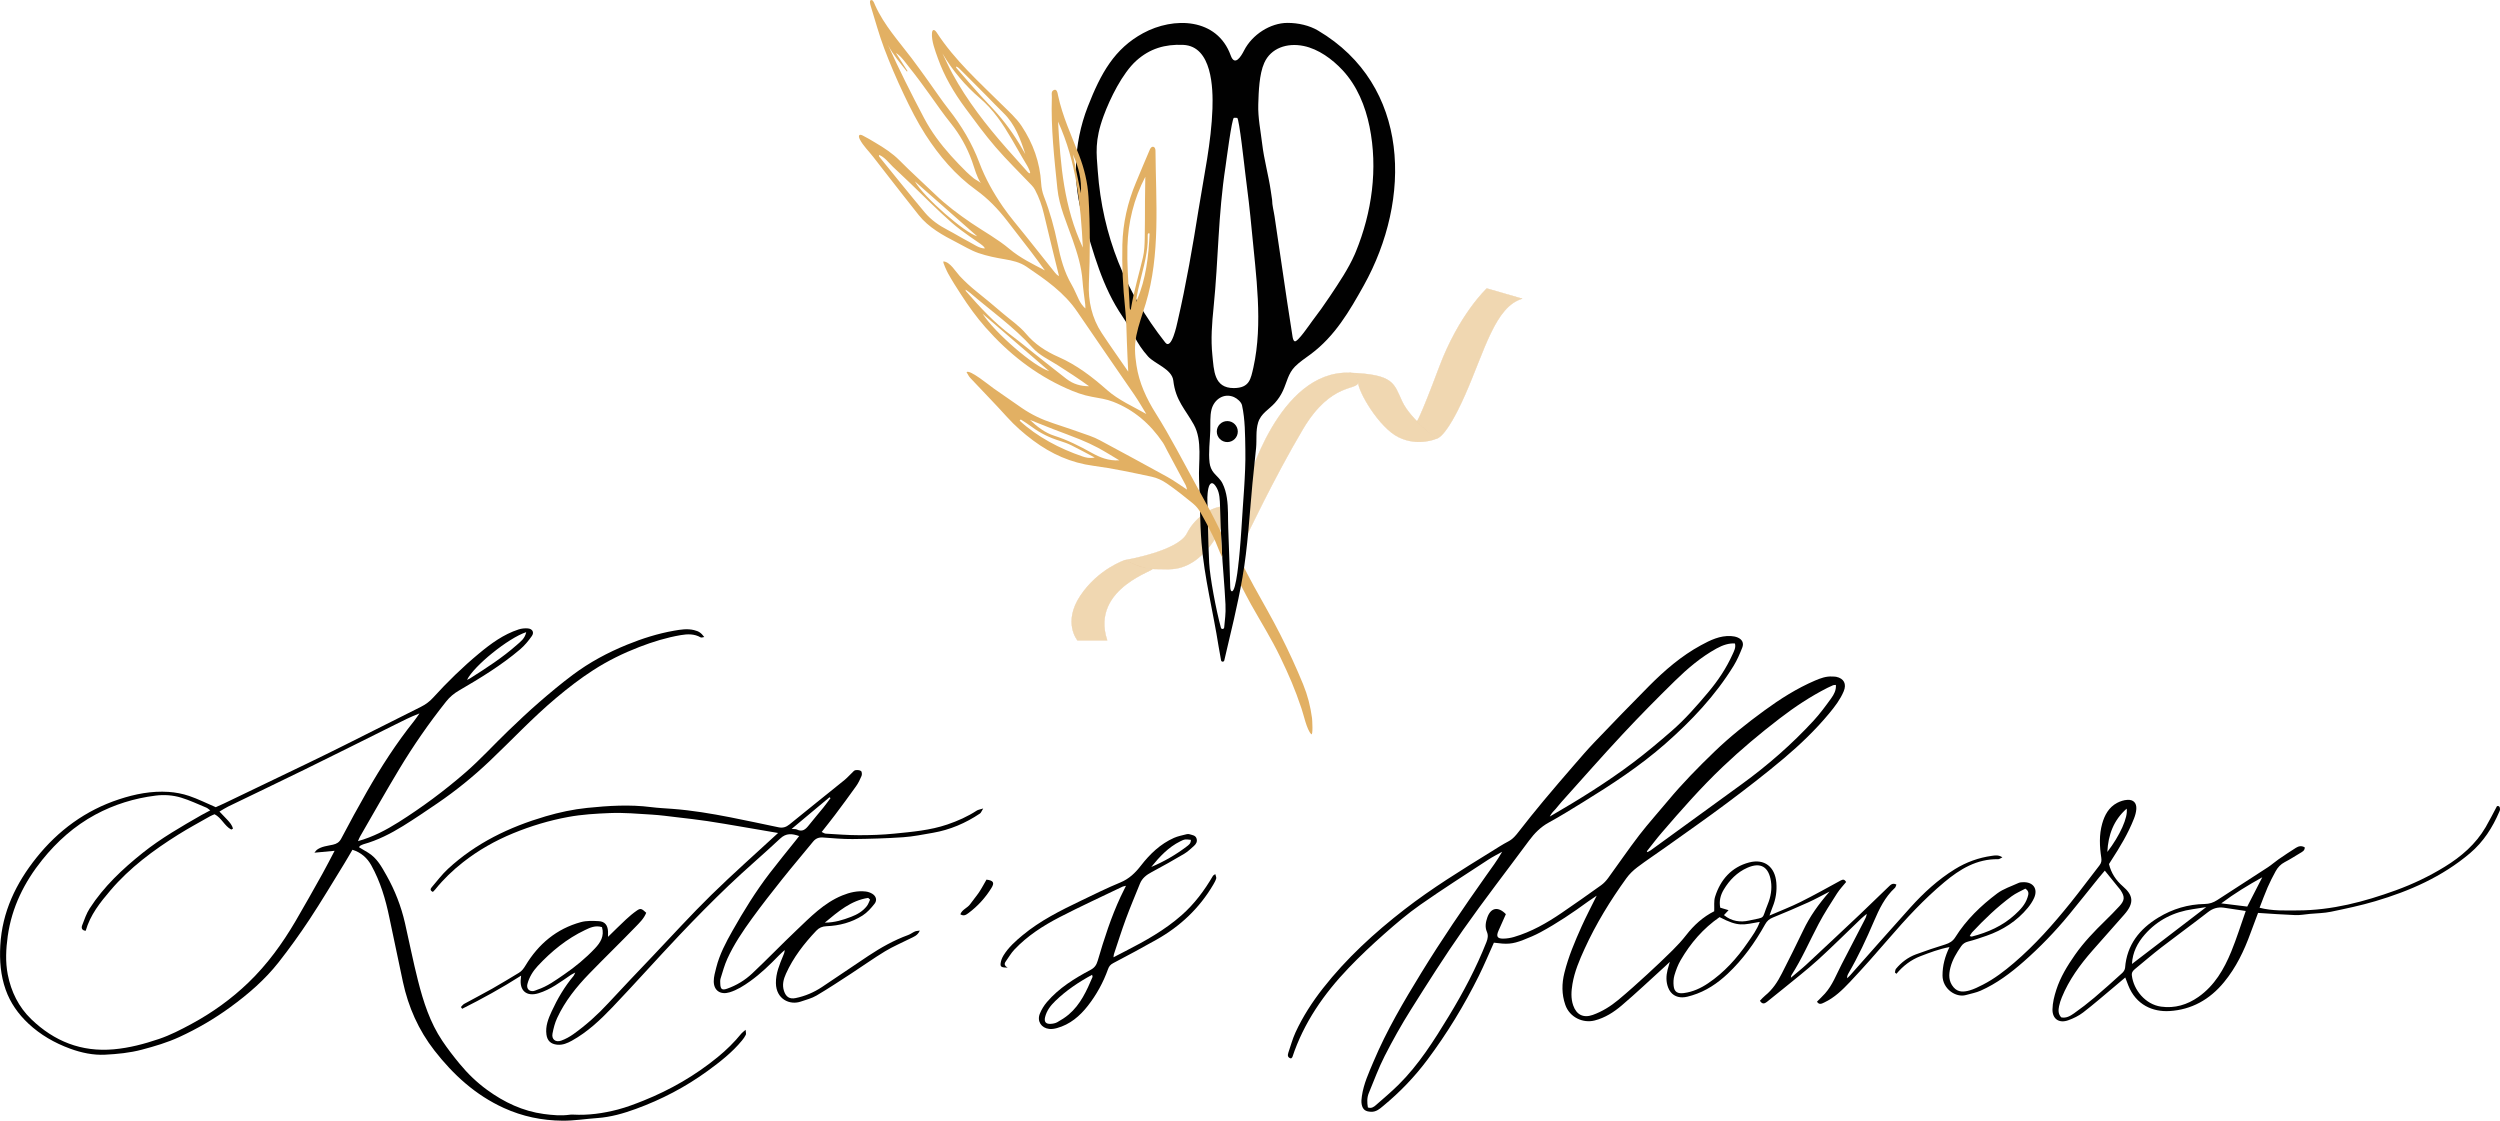 <?xml version="1.0" encoding="UTF-8"?> <svg xmlns="http://www.w3.org/2000/svg" id="Layer_1" data-name="Layer 1" viewBox="0 0 1309.22 586.89"> <defs> <style> .cls-1 { stroke: #d49846; stroke-miterlimit: 10; stroke-width: .15px; } .cls-1, .cls-2 { fill: #e2b063; } .cls-3 { fill: #010101; } .cls-4 { opacity: .5; } </style> </defs> <g> <path d="M187.97,443.66c1.61,.96,3.21,1.9,4.8,2.86,4.64,2.81,7.08,7.4,9.62,11.89,4.44,7.85,7.67,16.19,9.69,24.98,2.3,10.03,4.27,20.15,6.81,30.12,2.81,11.07,6.29,21.96,12.74,31.56,2.79,4.16,5.87,8.15,9.06,12.01,4.23,5.14,8.99,9.75,14.41,13.69,8.93,6.5,18.7,11.14,29.68,12.61,4.5,.6,9.14,1.04,13.74,.37,.53-.08,1.09-.07,1.63-.04,7.95,.44,15.75-.66,23.39-2.66,4.58-1.2,9.05-2.91,13.45-4.67,14.08-5.66,27.09-13.15,38.86-22.78,4.55-3.72,8.7-7.78,12.39-12.34,.48-.59,1.16-1.02,2.23-1.96,.07,1.27,.35,2.07,.1,2.61-.52,1.08-1.26,2.08-2.03,3.02-5.13,6.24-11.45,11.16-17.93,15.88-11.6,8.45-24.22,15.04-37.68,19.94-6.48,2.36-13.1,4.27-20.1,4.76-6.08,.43-12.11,1.43-18.25,1.38-10.73-.08-20.94-2.2-30.72-6.65-14.86-6.77-26.48-17.4-36.37-30.11-8.31-10.68-13.65-22.74-16.49-35.93-2.42-11.25-4.79-22.52-7.12-33.79-1.96-9.48-4.69-18.7-9.41-27.2-2.16-3.89-5.31-6.76-9.9-8.2-1.52,2.58-2.91,5.04-4.39,7.44-5.99,9.7-11.8,19.51-18.08,29.02-5.08,7.69-10.48,15.2-16.17,22.45-7.17,9.13-15.92,16.68-25.29,23.51-8.38,6.11-17.29,11.3-26.69,15.63-6.29,2.9-12.9,4.85-19.61,6.63-6.37,1.69-12.87,2.31-19.3,2.64-6.17,.32-12.39-.99-18.32-3.16-8.14-2.99-15.57-7.25-21.86-13.15-5.27-4.95-9.47-10.83-11.9-17.76-2.64-7.5-3.24-15.18-2.8-23.15,.97-17.57,8.23-32.56,18.9-45.92,11.39-14.26,25.71-24.82,43.27-30.6,8.43-2.78,17.07-4.47,25.97-3.88,3.61,.24,7.3,.95,10.73,2.11,4.6,1.56,8.98,3.76,13.96,5.9,1.06-.48,2.68-1.16,4.26-1.92,14.69-7.05,29.39-14.09,44.06-21.17,6.48-3.13,12.95-6.3,19.38-9.52,13.23-6.62,26.42-13.3,39.66-19.9,2.47-1.23,4.61-2.78,6.47-4.84,7.48-8.24,15.44-16,24-23.11,6.28-5.22,12.87-10.05,20.78-12.63,1.5-.49,3.21-.66,4.79-.54,2.42,.18,3.51,2.04,2.14,3.99-1.77,2.53-3.81,4.99-6.15,6.99-9.86,8.39-20.9,15.08-32.05,21.58-2.61,1.52-4.79,3.34-6.71,5.76-8.98,11.29-17.17,23.11-24.59,35.45-7,11.63-13.66,23.46-20.46,35.22-.38,.65-.63,1.37-1.1,2.43,7.95-2.25,14.77-5.85,21.29-9.96,12.31-7.77,23.99-16.45,34.96-25.97,7.88-6.84,14.94-14.63,22.48-21.88,5.28-5.08,10.62-10.12,16.15-14.92,5.73-4.98,11.58-9.86,17.66-14.4,8.73-6.53,18.31-11.67,28.43-15.78,7.94-3.23,16.1-5.82,24.54-7.3,3.43-.6,6.95-1.18,10.47-.32,2.51,.62,3.65,1.35,5.37,3.63-.75,.09-1.49,.43-1.88,.2-3.29-1.93-6.91-1.8-10.35-1.21-7.49,1.27-14.74,3.5-21.85,6.25-8.4,3.25-16.42,7.19-23.99,12.06-6.86,4.41-13.29,9.39-19.53,14.64-12.31,10.33-23.25,22.09-34.89,33.12-8.48,8.03-17.55,15.4-27.22,21.99-5.95,4.05-11.9,8.11-18.02,11.9-6.48,4-13.25,7.48-20.65,9.54-.65,.18-1.26,.51-1.86,.84-.21,.11-.32,.41-.56,.75Zm-143.08,43.78c-2.12-.17-2.36-1.57-1.86-2.87,1.16-3.03,2.22-6.18,3.96-8.88,7.38-11.43,17.2-20.63,27.74-29.05,9.57-7.65,20.2-13.73,30.8-19.82,1.38-.79,2.81-1.51,4.57-2.44-.97-.69-1.45-1.19-2.04-1.43-4.39-1.81-8.71-3.87-13.23-5.24-4.28-1.3-8.87-1.62-13.32-1.06-11.14,1.39-21.77,4.67-31.63,9.99-10.89,5.88-20.02,14.04-27.73,23.62-9.42,11.71-15.97,24.86-18.09,39.93-.94,6.71-1.29,13.49,0,20.14,1.75,8.96,5.67,17.03,12.32,23.43,12.02,11.56,26.23,17.26,43.15,15.76,8.19-.73,15.98-2.8,23.72-5.42,5.96-2.02,11.48-4.88,16.96-7.84,10.93-5.9,20.95-13.09,29.9-21.71,9.85-9.48,17.8-20.46,24.69-32.21,4.81-8.19,9.43-16.49,14.07-24.78,2.09-3.73,4.01-7.56,6.36-12-3.82,.36-6.96,.65-10.57,.99,.64-.76,.9-1.22,1.29-1.51,2.5-1.84,5.55-2.03,8.43-2.69,1.96-.45,3.3-1.25,4.32-3.18,4.36-8.29,8.84-16.52,13.49-24.65,7.35-12.85,15.35-25.28,24.61-36.87,1.03-1.29,1.92-2.69,2.87-4.03-4.62,1.75-8.83,3.91-13.06,6.02-15.57,7.75-31.12,15.54-46.73,23.2-13.41,6.58-26.9,13-40.34,19.52-1.54,.75-2.97,1.7-4.61,2.65,1.57,1.63,2.91,2.98,4.18,4.38,1.23,1.35,2.48,2.73,2.88,4.58-.47,.23-.79,.51-.93,.44-3.52-1.89-4.95-6.02-8.68-7.99-.73,.32-1.62,.63-2.43,1.09-5.54,3.16-11.18,6.19-16.58,9.57-13.04,8.18-25.34,17.28-35.43,29.1-5.48,6.42-10.68,12.93-13.06,21.29Zm230.68-156.39c-9.42,3.09-27.43,17.7-31,25,.6-.3,1.11-.49,1.56-.78,8.49-5.37,16.92-10.81,24.47-17.48,1.99-1.76,4.3-3.37,4.97-6.74Z"></path> <path d="M318.4,490.63c3.4-3.3,6.36-6.28,9.43-9.13,1.79-1.66,3.67-3.26,5.67-4.64,1.94-1.34,2.53-1.09,4.92,1.15-1.18,3.05-3.6,5.31-5.8,7.59-7.91,8.18-16.1,16.1-24.02,24.27-6.73,6.94-12.77,14.46-16.86,23.31-1.17,2.54-1.89,5.36-2.41,8.12-.55,2.94,1.58,4.71,4.52,3.68,2.27-.8,4.47-2.02,6.44-3.42,6.65-4.74,12.69-10.18,18.24-16.19,7.65-8.28,15.45-16.43,23.21-24.6,10.2-10.73,20.16-21.71,30.72-32.06,11.34-11.12,23.27-21.64,35.02-32.49-6.46-1.11-12.95-2.24-19.45-3.33-5.87-.99-11.73-2.03-17.62-2.9-5.22-.77-10.48-1.37-15.72-1.98-4.44-.52-8.88-1.14-13.33-1.41-7.32-.44-14.67-1.11-21.98-.81-7.28,.3-14.59,.71-21.84,2.05-9.91,1.83-19.46,4.7-28.74,8.51-9.46,3.89-18.3,8.89-26.35,15.22-5.35,4.21-10.24,8.88-14.5,14.19-.39,.49-.87,.92-1.25,1.32-1.5-.66-1.39-1.53-.67-2.37,2.82-3.28,5.43-6.79,8.59-9.71,14.65-13.53,32.1-21.91,51.11-27.5,7.18-2.11,14.47-3.67,21.84-4.42,11.07-1.13,22.21-1.84,33.36-.41,3.77,.48,7.57,.64,11.36,.93,10.14,.77,20.15,2.46,30.11,4.4,8.48,1.65,16.92,3.51,25.39,5.26,2.13,.44,3.89-.08,5.64-1.51,9.56-7.81,19.23-15.49,28.82-23.26,1.37-1.11,2.54-2.46,3.83-3.67,.59-.55,1.17-1.36,1.86-1.48,.96-.17,2.22-.09,2.95,.43,.49,.35,.6,1.81,.3,2.54-.77,1.87-1.68,3.74-2.84,5.38-3.61,5.09-7.33,10.09-11.07,15.08-2.19,2.93-4.51,5.77-6.98,8.92,.8,.35,1.45,.84,2.12,.88,5.83,.34,11.66,.81,17.49,.81,6.11,0,12.24-.2,18.32-.81,9.41-.94,18.88-1.72,27.92-4.81,5.4-1.85,10.59-4.14,15.39-7.28,.68-.44,1.59-.53,3.35-1.09-.92,1.47-1.15,2.28-1.69,2.63-7.51,5.04-15.68,8.55-24.61,10.1-5.19,.9-10.39,1.97-15.63,2.33-8.8,.6-17.64,.86-26.47,.95-5.14,.05-10.3-.43-15.44-.81-2.23-.17-3.87,.45-5.3,2.22-5.3,6.53-10.79,12.91-16.03,19.49-5.41,6.79-10.77,13.63-15.87,20.65-4.86,6.69-9.5,13.57-12.94,21.12-1.5,3.3-2.46,6.86-3.55,10.34-.28,.88-.2,1.89-.16,2.83,.1,2.8,.94,3.44,3.55,2.53,4.93-1.73,9.39-4.44,13.15-7.97,7.82-7.35,15.26-15.1,23.05-22.49,7.36-6.98,14.43-14.41,24.11-18.37,3.94-1.61,8.03-2.57,12.32-2.07,1.17,.14,2.4,.57,3.41,1.18,2,1.22,2.67,3.36,1.22,5.21-1.81,2.31-3.87,4.63-6.31,6.19-5.69,3.62-12.12,5.33-18.86,5.59-2.21,.08-3.87,.79-5.38,2.38-6.38,6.74-12.03,14-15.86,22.51-1.27,2.82-2.09,5.8-1.03,9.02,1.02,3.11,2.92,4.38,6.04,3.74,4.98-1.01,9.58-2.97,13.78-5.75,8.14-5.39,16.18-10.94,24.32-16.34,6.57-4.35,13.41-8.22,20.86-10.93,1.25-.45,2.34-1.33,3.56-1.87,.64-.28,1.41-.27,2.56-.47-1.15,2.7-3.31,3.29-5.15,4.23-4.34,2.21-8.87,4.09-13.02,6.61-6.03,3.65-11.77,7.78-17.68,11.62-6.02,3.92-12.02,7.9-18.21,11.55-2.52,1.49-5.5,2.23-8.31,3.19-5.66,1.94-12.85-1.19-12.98-9.66-.08-5.17,1.9-9.77,3.8-14.4,.36-.86,.76-1.7,.79-2.93-1,.92-2.04,1.79-2.98,2.77-4.73,4.89-9.6,9.61-15.16,13.58-3.33,2.37-6.74,4.56-10.7,5.77-4.76,1.45-8.31-.87-8.3-5.8,0-2.38,.71-4.79,1.3-7.14,1.73-6.9,5.04-13.16,8.51-19.29,5.87-10.38,12.13-20.54,19.39-30.03,4.53-5.92,9.28-11.68,13.93-17.52,.49-.61,.96-1.23,1.6-2.05-3.74-1.31-6.79-1.64-9.92,1.29-8.82,8.27-18.06,16.09-26.8,24.43-8.82,8.42-17.4,17.12-25.79,25.97-11.87,12.52-23.34,25.44-35.25,37.92-6.36,6.66-13.08,13.02-21.26,17.55-2.39,1.32-4.84,2.39-7.72,2.1-3.32-.34-5.16-2.03-5.61-5.3-.6-4.38,.96-8.3,2.71-12.1,3.07-6.67,6.77-12.98,11.52-18.64,.25-.29,.35-.7,.86-1.74-1.17,.63-1.8,.9-2.36,1.28-5.38,3.65-10.55,7.64-16.91,9.57-6.23,1.9-10.07-1.35-9.21-7.9,.03-.25,.05-.5,.13-1.33-10.17,6.49-20.43,12.11-30.88,17.36-.22-.31-.43-.62-.65-.93,.57-.56,1.05-1.29,1.73-1.66,4.87-2.68,9.82-5.21,14.66-7.95,4.72-2.67,9.33-5.51,13.98-8.3,1.54-.92,2.52-2.28,3.46-3.84,6.78-11.22,16.22-19.22,29.01-22.71,2.93-.8,6.2-.67,9.3-.51,3.22,.17,4.72,2.08,4.9,5.36,.04,.77,0,1.54,0,2.82Zm-3.15-5.11c-3.47-1.08-6.29,.3-8.89,1.54-9.55,4.54-17.62,11.15-24.78,18.84-2.48,2.67-4.44,5.81-5.38,9.42-.62,2.38,.93,4.07,3.31,3.66,.65-.11,1.26-.48,1.9-.69,5.23-1.72,9.59-4.96,14.05-8.01,5.83-3.99,11.26-8.48,16.11-13.62,2.84-3.01,5.04-6.39,3.68-11.14Zm140.4-14.38c-.33-.31-.66-.62-.99-.93-9,1.37-15.6,7.06-22.73,12.97,5.2-.03,9.5-1.41,13.79-3.04,3.24-1.23,6.11-2.91,8.24-5.64,.76-.97,1.13-2.23,1.68-3.36Zm-20.72-53.16c-.17-.16-.34-.32-.51-.48-6.48,5.41-12.95,10.83-19.85,16.59,1.41,.14,2.17,.01,2.73,.3,2.8,1.42,4.5,.02,6.15-2.06,2.51-3.17,5.16-6.23,7.7-9.37,1.31-1.62,2.52-3.32,3.78-4.98Z"></path> <g> <path d="M966.83,461.84c-1.59,1.97-3.4,3.85-4.78,6-3.35,5.25-6.75,10.49-9.66,15.99-4.74,8.98-8.76,18.34-14.27,26.92-.12,.18-.1,.45-.26,1.28,2.99-2.54,5.71-4.67,8.23-7.02,9.36-8.7,18.67-17.44,27.96-26.21,5.03-4.76,9.95-9.63,14.97-14.41,1.02-.97,2.1-2.23,4.11-1.15-.27,.62-.37,1.32-.77,1.7-5.25,4.83-8.25,11.11-10.97,17.46-4,9.35-8.26,18.54-13.37,27.33-.4,.69-.73,1.43-.73,2.55,.5-.46,1.04-.87,1.48-1.38,10.55-11.88,21.02-23.83,31.66-35.63,6.92-7.68,14.5-14.66,23.37-20.12,5.94-3.66,12.39-6.01,19.3-6.96,1.66-.23,3.49-.6,5.53,.78-.95,.44-1.59,1-2.21,.98-11.19-.2-20.02,5.2-28.16,12-10.67,8.91-20.07,19.08-29.13,29.59-6.65,7.71-13.39,15.35-20.38,22.75-3.9,4.12-8.02,8.14-13.29,10.64-1.34,.64-2.76,1.5-3.93-.36,1.39-1.41,2.85-2.77,4.18-4.25,3.95-4.43,5.98-9.97,8.65-15.14,3.98-7.7,7.97-15.4,11.96-23.1,.54-1.05,1.12-2.08,1.27-3.51-.97,.82-1.98,1.59-2.89,2.46-7.57,7.23-14.97,14.64-22.71,21.68-5.82,5.28-12.06,10.1-18.14,15.1-2.83,2.33-5.69,4.63-8.57,6.89-1.17,.91-2.41,1.37-3.62-.63,.87-.87,1.72-1.89,2.74-2.71,3.91-3.14,6.55-7.22,8.76-11.61,3.79-7.5,7.6-15,11.2-22.59,3.41-7.18,7.94-13.56,13.79-20.27-4.24,2.17-7.57,4.04-11.04,5.61-6.17,2.78-12.39,5.46-18.66,7.99-1.88,.76-3.06,1.77-4.06,3.56-5.31,9.53-11.61,18.35-19.59,25.87-5.39,5.08-11.44,9.14-18.6,11.33-1.67,.51-3.42,1.03-5.14,1.05-3.16,.04-6.09-1.48-7.48-5.17-1.15-3.03-1.05-6.11-.3-9.2,.28-1.17,.65-2.32,1.2-4.22-1.26,1.18-2.05,1.94-2.86,2.68-7.44,6.76-14.74,13.68-22.39,20.19-4.11,3.49-8.71,6.45-14.12,7.83-6.09,1.55-13.08-1.59-15.37-8.18-1.93-5.55-1.88-11.12-.47-16.8,2.1-8.44,5.48-16.4,9.02-24.29,2.32-5.15,4.96-10.16,7.89-16.1-1.97,1.34-3.27,2.17-4.51,3.07-8.01,5.86-16.23,11.39-24.96,16.11-2.85,1.54-5.87,2.81-8.9,3.99-6.02,2.35-8.71,2.35-15.47,1.46-2.61,5.78-5.05,11.65-7.87,17.34-7.67,15.46-16.63,30.17-26.97,43.99-6.69,8.95-14.41,16.99-23.05,24.11-1.86,1.53-3.67,3.23-6.43,3.12-2.85-.12-4.34-1.03-4.91-3.85-.28-1.4-.11-2.94,.1-4.39,.91-6.38,3.62-12.18,6.08-18.03,6.86-16.3,15.82-31.48,25.04-46.52,10.64-17.35,22.1-34.14,33.85-50.75,2.89-4.08,5.91-8.06,8.49-12.63-2.39,1.35-4.86,2.56-7.15,4.06-11.92,7.81-23.96,15.47-35.63,23.64-6.65,4.65-12.88,9.97-18.98,15.36-6.41,5.67-12.67,11.55-18.58,17.73-12.98,13.56-23.56,28.71-29.52,46.73-.07,.23-.36,.38-.7,.72-1.66-.37-1.94-1.47-1.43-2.97,1.23-3.57,2.2-7.27,3.77-10.68,3.82-8.28,8.77-15.93,14.39-23.1,12.32-15.7,26.92-29.07,42.66-41.27,14.41-11.17,29.92-20.68,45.39-30.25,3-1.86,5.96-3.8,9.08-5.43,2.27-1.19,3.75-2.97,5.27-4.93,4.32-5.57,8.74-11.07,13.26-16.49,5.21-6.26,10.54-12.42,15.87-18.58,3.47-4,6.92-8.03,10.58-11.85,9.49-9.91,19.01-19.8,28.69-29.53,8.15-8.19,16.89-15.74,27.11-21.3,4.88-2.66,9.93-5.16,15.77-4.82,1.19,.07,2.44,.29,3.53,.76,2.32,1.01,3.29,2.89,2.37,5.25-1.28,3.26-2.69,6.54-4.51,9.52-9.62,15.66-22.11,28.85-35.84,40.91-13.3,11.68-28.08,21.34-43.13,30.59-5.9,3.62-11.77,7.3-17.84,10.61-4.32,2.35-7.53,5.66-10.39,9.52-11.53,15.6-23.43,30.94-34.58,46.81-9.58,13.63-18.49,27.75-27.37,41.86-4.91,7.8-9.42,15.87-13.61,24.08-3.19,6.25-5.61,12.89-8.31,19.39-1.02,2.44-.92,4.99-.49,7.56,1.87,.64,3.13-.28,4.21-1.24,3.98-3.48,8.02-6.89,11.77-10.59,10.72-10.59,18.66-23.27,26.43-36.02,7.55-12.4,14.33-25.23,19.68-38.76,.72-1.82,1.03-3.54,.22-5.41-1.09-2.53-.62-5.05,.26-7.53,1.82-5.11,5.65-5.86,9.69-1.69-1.27,2.85-2.59,5.78-3.88,8.73-1.28,2.93-.61,4.13,2.53,4.09,1.87-.03,3.79-.33,5.58-.86,9.09-2.67,17.21-7.31,24.97-12.6,6.96-4.74,13.84-9.59,20.68-14.5,1.4-1,2.64-2.34,3.66-3.73,5.45-7.45,10.62-15.1,16.24-22.41,4.8-6.23,10.1-12.08,15.13-18.13,7.57-9.11,15.86-17.53,24.37-25.73,8.12-7.83,16.96-14.82,26.07-21.48,8.36-6.11,17.03-11.62,26.57-15.71,2.9-1.24,5.81-2.32,9.04-2.11,.68,.04,1.37,0,2.03,.14,4.06,.85,5.56,3.75,3.93,7.62-1.81,4.3-4.62,7.96-7.57,11.52-7.13,8.61-15.2,16.34-23.7,23.52-9.65,8.14-19.67,15.85-29.78,23.42-10.65,7.97-21.57,15.58-32.4,23.31-4.86,3.47-9.86,6.75-14.62,10.35-2.13,1.61-4.15,3.56-5.71,5.72-8.43,11.68-15.95,23.92-21.93,37.04-2.69,5.91-5.25,11.89-6.33,18.34-.63,3.75-.9,7.56,.39,11.27,1.71,4.89,5.35,6.72,10.27,4.95,4.89-1.76,9.3-4.5,13.28-7.8,5.22-4.33,10.26-8.89,15.26-13.47,4.51-4.12,8.94-8.34,13.28-12.64,2.5-2.48,4.91-5.09,7.06-7.86,4.06-5.23,8.82-9.55,14.69-12.5,.13-2.63-.27-5.29,.46-7.61,2.81-8.98,8.66-15.54,17.82-17.95,8.07-2.13,13.58,2.35,14.26,10.6,.36,4.4-.28,8.61-1.95,12.68-.49,1.2-.89,2.45-1.63,4.51,5.9-2.55,11.18-4.57,16.2-7.08,7.16-3.57,14.15-7.48,21.17-11.32,1.29-.71,2-.38,2.76,.82Zm-58.26-124.86c-3-.22-6.22,.74-9.66,2.64-8.15,4.5-15.18,10.49-21.77,16.94-9.31,9.12-18.48,18.4-27.37,27.93-10.83,11.61-21.31,23.55-31.92,35.36-1.09,1.21-2.06,2.52-3.13,3.74-1,1.14-2.22,2.11-3.12,4.03,15.38-8.91,29.91-17.93,43.58-28.22,6.93-5.21,13.57-10.81,20.12-16.49,7.1-6.15,13.26-13.22,19.3-20.4,5.09-6.06,9.46-12.58,12.71-19.8,.81-1.79,1.84-3.62,1.26-5.73Zm-46.15,108.85c.12,.14,.25,.28,.37,.42,.66-.39,1.35-.73,1.97-1.17,15.82-11.48,31.63-22.96,47.43-34.45,13.55-9.85,26.13-20.82,37.48-33.13,3.39-3.68,6.38-7.75,9.31-11.81,1.42-1.97,2.67-4.23,2.45-7-.68,.07-1.11,.01-1.47,.16-1,.41-1.99,.88-2.96,1.37-8.87,4.5-17.08,9.96-24.97,16.01-10.35,7.94-20.32,16.3-29.77,25.27-11.45,10.87-21.84,22.72-32.12,34.67-2.69,3.13-5.16,6.44-7.73,9.67Zm38.1,34.45c-8.55,5.91-15.23,13.63-20.43,22.63-1.4,2.43-2.41,5.14-3.21,7.83-.52,1.76-.6,3.75-.41,5.59,.33,3.16,2.09,4.16,5.34,3.73,4.68-.61,8.84-2.53,12.66-5.1,8.44-5.66,15.12-13.09,20.84-21.42,2.32-3.37,4.8-6.66,6.26-10.75-8.81,1.5-10.95,2.79-21.06-2.51Zm.34-4.94c1.3,.39,2.62,.78,4.37,1.31-1.02,1.09-1.67,1.78-2.42,2.58,4.05,3.31,8.67,3.87,13.19,2.84,9.1-2.06,6.31-.13,9.79-8.64,1.54-3.77,2.26-7.87,1.63-11.94-1.17-7.53-5.38-10.14-12.36-7.05-5.35,2.37-9.36,6.43-12.35,11.44-1.71,2.86-2.52,5.97-1.85,9.46Z"></path> <path d="M1206.98,443.76c.03,1.72-1.27,2.3-2.41,2.98-2.68,1.6-5.3,3.31-8.07,4.74-2.17,1.12-3.68,2.78-4.79,4.81-1.5,2.73-2.93,5.52-4.17,8.38-1.51,3.46-2.79,7.02-4.23,10.71,6.79,1.76,13.44,1.42,20.03,1.4,17.82-.04,34.76-4.52,51.36-10.55,8.94-3.25,17.49-7.34,25.6-12.33,8.68-5.33,16.24-11.85,21.43-20.76,2.03-3.49,3.84-7.11,5.9-10.96,1.04-.31,1.63,.35,1.6,1.71,0,.39-.19,.78-.35,1.15-3.57,8.33-8.34,15.82-15.34,21.76-14.55,12.33-31.6,19.82-49.66,25.16-7.62,2.26-15.43,3.9-23.22,5.52-3.55,.74-7.26,.76-10.9,1.1-2.56,.24-5.13,.74-7.68,.65-6.35-.23-12.69-.72-19.56-1.15-1.26,3.36-2.65,6.99-3.98,10.65-3.35,9.23-7.54,17.96-13.85,25.63-7.47,9.09-17.01,14.45-28.62,15.12-8.57,.49-17.46-3.1-21.54-13.51-.48-1.23-.94-2.47-1.55-4.07-2.06,1.74-3.88,3.3-5.72,4.83-5.42,4.52-10.74,9.17-16.32,13.47-2.31,1.78-5.09,3.13-7.86,4.12-4.74,1.7-8.31-.68-8.22-5.74,.06-3.44,.95-6.96,2.02-10.27,2.14-6.63,5.75-12.52,9.74-18.23,4.62-6.61,10.15-12.35,15.89-17.94,2.53-2.47,5.02-4.99,7.41-7.59,2.81-3.07,2.89-4.9,.62-8.36-.37-.56-.84-1.06-1.27-1.59-2.29-2.83-4.57-5.66-7-8.66-.95,1.13-2.08,2.41-3.15,3.74-5.2,6.44-10.33,12.94-15.59,19.33-7.26,8.82-15.19,17.03-23.76,24.57-6.84,6.02-14.14,11.5-22.54,15.23-2.43,1.08-5.14,1.55-7.72,2.29-5.21,1.48-12.22-3.21-12.23-10.24,0-5.19,1.24-9.89,3.65-14.89-5.52,1.04-10.34,2.92-15.17,4.76-4.98,1.9-9.13,5.08-12.62,9.25-.26-.23-.52-.46-.78-.69,.17-.65,.14-1.45,.53-1.91,2.82-3.41,6.3-6.03,10.44-7.58,5.06-1.89,10.19-3.59,15.35-5.19,2.28-.71,3.98-1.7,5.32-3.84,5.71-9.09,13.36-16.46,21.86-22.85,3.29-2.47,7.46-3.78,11.27-5.54,.71-.33,1.59-.35,2.39-.38,5.27-.16,7.86,3.5,5.71,8.28-.82,1.83-1.99,3.57-3.27,5.13-5.77,6.98-13.14,11.68-21.65,14.64-3.19,1.11-6.39,2.22-9.65,3.04-1.6,.4-2.74,1.2-3.6,2.43-2.41,3.46-4.6,7.06-5.65,11.19-.93,3.66-1.01,7.23,1.68,10.35,2.34,2.72,5.37,2.44,8.26,1.64,2.45-.68,4.79-1.88,7.08-3.04,5.96-3.05,11.24-7.1,16.3-11.42,10.98-9.38,20.5-20.16,29.53-31.37,5.19-6.44,10.09-13.12,15.19-19.64,1.01-1.29,1.22-2.45,.97-4.1-.9-5.92-1.16-11.92,.47-17.75,1.27-4.52,3.47-8.62,7.85-10.93,1.63-.86,3.55-1.48,5.37-1.58,3.15-.18,4.85,1.61,4.67,4.76-.1,1.72-.61,3.47-1.24,5.08-3.03,7.74-7.3,14.82-11.81,21.77-.44,.68-.87,1.37-1.27,2.01,1.13,4.75,3.68,8.55,7.22,11.62,5.3,4.59,6.33,8.53,.75,14.87-5.55,6.32-11.17,12.58-16.71,18.91-6.46,7.38-12.21,15.25-15.95,24.4-.61,1.5-1.13,3.06-1.45,4.64-.4,2-.55,4.06,1.14,5.85,2.57,.56,4.74-.72,6.69-2.1,3.65-2.58,7.2-5.31,10.62-8.2,4.98-4.21,9.83-8.58,14.65-12.96,.72-.66,1.4-1.75,1.47-2.69,.93-12.05,7.57-20.33,17.48-26.35,7.42-4.51,15.54-6.93,24.27-7.08,2.39-.04,4.48-.71,6.49-2.03,8.85-5.79,17.77-11.47,26.63-17.25,1.91-1.25,3.62-2.81,5.5-4.11,3-2.07,6.03-4.09,9.11-6.03,1.42-.9,3-1.22,4.61-.21Zm-30.91,33.31c-4.09-.62-7.81-1.22-11.53-1.73-3.07-.42-5.72,.35-8.26,2.34-8.02,6.24-16.26,12.2-24.31,18.4-4.72,3.64-9.23,7.55-13.84,11.33-1.09,.9-1.89,1.82-1.7,3.42,.88,7.54,7.05,15.18,15.3,16.33,7.16,1,13.72-.97,19.59-5.1,8.42-5.93,13.37-14.49,17.16-23.72,2.77-6.74,4.93-13.73,7.59-21.27Zm-59.59,27.75c12.9-9.88,25.62-19.62,38.9-29.79-2.71,.42-4.83,.77-6.95,1.08-10.02,1.43-18.57,5.7-25.26,13.33-3.8,4.34-6.38,9.31-6.69,15.37Zm-55.81-39.46c-2.31,1.26-4.96,2.36-7.21,4.02-7.56,5.57-14.31,12.07-20.72,18.92-.48,.52-.78,1.21-1.21,1.9,.57,.15,.85,.33,1.07,.27,8.37-2.15,16.12-5.55,22.56-11.45,2.8-2.57,5.46-5.28,6.64-9.06,.5-1.61,1.03-3.14-1.14-4.59Zm124.07-5.95c-7.5,4.19-14.65,8.51-21.5,13.67,4.8,.6,9.18,1.14,13.62,1.69,2.65-5.17,5.27-10.27,7.88-15.37Zm-81.15-13.26c6.6-8.55,10.97-18.32,10.11-22.66-6.83,6-9.68,13.74-10.11,22.66Z"></path> </g> <path d="M589.65,463.88c-1.07,.26-1.46,.29-1.79,.45-11,5.3-22.12,10.39-32.96,15.99-8.69,4.5-16.95,9.81-23.73,17.02-1.74,1.85-3.02,4.15-4.52,6.23-.87,1.2-.62,2.23,1.07,3.17-3.28-.04-3.94-.4-3.7-2.31,.18-1.42,.76-2.88,1.52-4.11,2.61-4.21,6.26-7.48,10.05-10.61,9.19-7.6,19.76-12.87,30.42-17.99,6.85-3.29,13.66-6.68,20.68-9.57,4.62-1.9,7.84-5.03,10.79-8.84,4.7-6.07,10.18-11.34,17.31-14.52,2.07-.92,4.38-1.33,6.6-1.92,.51-.13,1.13-.15,1.61,.02,1.36,.47,3.05,.48,3.62,2.25,.53,1.67-.29,2.92-1.43,3.93-1.62,1.44-3.22,2.97-5.07,4.07-5.59,3.3-11.25,6.51-16.99,9.56-2.73,1.45-5,3.17-6.17,6.08-2.48,6.14-5.06,12.23-7.35,18.43-2.24,6.08-4.18,12.27-6.24,18.41-.12,.35-.12,.73-.26,1.7,2.36-1.22,4.33-2.25,6.3-3.26,10.4-5.32,20.55-10.99,29.39-18.78,6.71-5.92,11.93-12.94,16.4-20.6,.17-.3,.58-.45,1.22-.93,.22,.94,.66,1.7,.49,2.29-.34,1.15-.95,2.24-1.57,3.28-7.26,12.35-17.33,21.84-29.79,28.82-7.46,4.17-14.95,8.29-22.54,12.22-1.52,.79-2.24,1.7-2.76,3.17-2.48,6.95-6.02,13.38-10.54,19.17-4.22,5.41-9.39,9.83-16.25,11.71-1.28,.35-2.69,.58-3.99,.43-4.17-.46-6.48-4.02-4.95-7.92,.88-2.22,2.21-4.37,3.77-6.19,6.29-7.35,14.4-12.34,22.82-16.82,2.07-1.1,3.07-2.49,3.75-4.81,3.35-11.4,6.97-22.73,12.01-33.54,.8-1.71,1.66-3.39,2.79-5.69Zm-17.74,46.61c-7.16,3.89-13.62,8.25-19.28,13.73-2.45,2.37-4.51,5.05-5.33,8.44-.59,2.45,.39,3.66,2.89,3.52,1.18-.06,2.47-.29,3.48-.86,2.1-1.19,4.2-2.49,6.03-4.05,6.16-5.25,9.37-12.42,12.45-19.64,.08-.2-.09-.5-.23-1.14Zm51.73-70.67c-3.14-.38-3.15-.41-5.54,.77-6.28,3.11-10.89,8.1-15.2,13.43,6.65-2.81,12.82-6.36,18.52-10.69,1.02-.78,2.29-1.56,2.22-3.52Z"></path> <path d="M516.61,460.65c3.61,.45,4.34,1.58,2.58,4.4-3.19,5.12-7.17,9.52-12.03,13.13-1.23,.91-2.45,1.78-4.24,.61,.95-2.54,3.76-3.29,5.18-5.33,1.47-2.11,3.19-4.05,4.62-6.18,1.41-2.11,2.58-4.37,3.89-6.63Z"></path> </g> <g> <g> <g class="cls-4"> <path class="cls-1" d="M653.11,254.14s16.25-60.27,53.66-58.9c0,0,4.68,.17,4.5,4.85-.17,4.68-14.03-.51-28.99,24.69-14.97,25.2-30.19,57.42-30.19,57.42l1.03-28.05Z"></path> <path class="cls-1" d="M752.33,229.68c.21-.07-13.58-9.9-18.02-19.39-4.43-9.48-4.16-14.2-27.54-15.05,0,0,4.68,.17,4.5,4.85-.17,4.68,10.84,23.81,21.19,28.87,10.34,5.06,19.87,.73,19.87,.73Z"></path> <path class="cls-1" d="M797.14,156.41l-18.53-5.36s-14.54,13.51-24.92,41.22c-10.38,27.71-11.69,28.44-11.69,28.44l4.15,3.91,6.17,5.06s4.68,.17,14.88-22.86c10.21-23.04,15.74-46.24,29.94-50.4Z"></path> </g> <g class="cls-4"> <path class="cls-1" d="M640.3,274.68s-9.36,23.39-28.07,23.39c-14.03,0-13.78-.07-23.13-4.74,0,0,0,0,0,0,.49-.08,27.85-4.69,32.49-13.97,4.68-9.36,14.04-14.04,18.71-14.04s0,9.36,0,9.36Z"></path> <path class="cls-1" d="M579.83,335.35h-15.56s-7.84-9.36,1.52-23.39c9.36-14.04,23.29-18.63,23.29-18.63,0,0,9.03,4.6,13.93,4.6s-32.53,9.36-23.18,37.43Z"></path> </g> </g> <path class="cls-2" d="M687.09,376.05c-.84-6.2-2.29-11.91-4.66-17.7-3.62-8.82-7.61-17.5-11.94-26.02-2.15-4.22-4.38-8.4-6.7-12.53-4.81-8.58-9.72-17.2-13.99-26.05-.28-.58-.58-1.17-.87-1.77-.03,1.52-.2,3.03-.31,4.54,.25,.08,.49,.17,.72,.3l.68,.52c.33,.3,.56,.66,.69,1.08,.21,.4,.31,.83,.29,1.29,.02,.46-.08,.89-.29,1.29-.14,.42-.37,.77-.69,1.08-.19,.19-.37,.4-.56,.59-.09,.1-.18,.19-.28,.28-.05,.04-.09,.09-.14,.13-.02,.02-.04,.04-.07,.06-.21,.16-.42,.32-.62,.48,.57,1.35,1.39,2.66,1.8,3.45,1.66,3.18,3.27,6.35,5.03,9.5,5.1,9.12,10.71,18.01,15.22,27.42,4.77,9.96,7.62,16.5,11.13,26.89,1.08,2.95,2.76,11.28,5.14,13.58,1.06,1.03,.52-7.7,.42-8.41Z"></path> <path class="cls-3" d="M690.24,16c-4.51-2.67-10.3-4.01-15.99-4.01-8.97,0-18.51,6.13-22.74,14.45-1.6,3.15-4.88,8.5-7,2.61-7.13-19.79-29.92-20.37-45.9-11.67-14.96,8.15-22.07,20.85-28.94,38.47-7.82,20.08-7.82,40.83-2.44,58.54,5.54,18.21,9.83,35.59,20.7,51.5,5.43,7.94,6.85,13.6,13.32,20.81,3.4,3.79,12.51,6.58,13.2,12.61,1.2,10.46,6.19,14.86,10.77,23.12,4.6,8.32,2.3,19.64,2.72,28.84,.5,10.95,.4,21.93,1.27,32.85,1.47,18.45,6.11,36.21,8.96,54.43,.08,.39,.72,4.26,1.29,7.26,.18,.92,1.48,.94,1.69,.03,3.37-14.37,6.96-28.78,9.5-43.31,2.83-16.18,3.69-32.78,5.22-49.12,.58-6.26,1.34-12.53,1.93-18.78,.42-4.41-.25-9.03,1.06-13.33,1.47-4.82,5.61-6.76,8.8-10.3,1.7-1.89,3.12-4.03,4.19-6.34,2.08-4.48,2.72-9.08,6.35-12.73,2.46-2.47,5.42-4.37,8.21-6.45,12.64-9.4,20.25-22.48,27.78-35.98,25.17-45.14,24.53-104.83-23.96-133.51Zm-62.5,93.35c-3.14,19.72-6.52,39.37-11.02,58.87-.41,1.79-3.19,15.36-6.48,11.17-20.95-26.65-32.87-55.92-35.35-89.81-.68-9.29-1.71-15.84,3.04-28.81,3.34-9.13,9.88-22.45,17.15-28.99,7-6.3,15-8.71,24.58-8.27,15.09,.69,15.66,22.64,15.29,33.43-.61,17.63-4.44,35.03-7.2,52.4Zm13.35,219.23c-.07,.97-1.44,1.11-1.7,.17-2.53-9.15-5.8-26.62-6.16-34.02-.31-6.19-.49-12.38-.62-18.58-.06-3.1-.12-6.2-.16-9.29-.04-2.8-.35-5.73-.03-8.52,.17-1.47,.35-3.48,1.26-4.71,1.32-1.78,2.96,.85,3.55,1.94,1.54,2.81,1.58,6.32,1.69,9.47,.24,7.38,.45,14.74,.86,22.12,.55,9.78,1.52,19.54,1.99,29.32,.25,5.24-.37,8.1-.67,12.09Zm10.96-82.66c-.24,6.66-.75,13.3-1.21,19.98-.52,7.57-.92,15.14-1.61,22.7-.22,2.33-1.79,21.58-4.17,21.04-.82-.19-.79-2.19-.81-2.8-.33-10.09-.64-20.18-1.04-30.27-.21-5.29,.11-10.62-.72-15.87-.41-2.62-1.11-5.21-2.31-7.59-1.14-2.26-2.93-3.61-4.48-5.44-1.28-1.51-2.02-3.38-2.26-5.34-.66-5.43,.2-11.34,.37-16.8,.11-3.55-.23-7.67,.65-11.1,1.36-5.28,6.49-8.79,11.75-6.49,1.75,.77,3.85,2.62,4.22,4.32,1.64,7.43,1.6,15.52,1.74,23.1,.07,3.54,.01,7.06-.12,10.57Zm4.32-53.38c-1.37,5.77-1.9,10.66-10.23,10.69-10.52,.04-10.4-9.42-11.23-17.21-.88-8.33-.21-16.73,.63-25.03,2.61-25.98,2.31-48.11,6.27-73.9,.27-1.77,3.31-25.43,4.38-25.37,0,0,0-.09,1.7,0,1.06,.06,3.92,26.54,4.26,29.12,1.31,9.92,2.46,19.86,3.39,29.82,2.17,23.31,5.98,48.67,.84,71.84,0,.01,0,.03,0,.04Zm53.07-59.3c-3.35,7.63-8.35,14.97-12.92,21.84-2.96,4.46-6.08,8.82-9.34,13.07-1.12,1.46-7.68,11.28-9.19,10.58-.8-.37-1.02-1.96-1.14-2.7-1.9-11.75-3.6-23.55-5.34-35.3-.9-6.07-1.79-12.14-2.69-18.22-.45-3.04-.9-6.07-1.34-9.11-.41-2.81-1.29-5.9-1.29-8.73-.24-1.65-.49-3.3-.73-4.94-1.2-8.13-3.5-16.18-4.46-24.3-.83-6.97-2.29-13.84-2.06-20.84,.21-6.47,.46-15.71,3.15-21.69,3.46-7.71,11.91-10.61,20.62-8.82,7.79,1.6,15.01,6.93,20.35,12.65,7.62,8.16,11.96,18.82,14.16,29.64,4.45,21.97,1.25,44.83-7.17,65.43-.2,.48-.4,.96-.61,1.43Z"></path> <path class="cls-2" d="M632.1,264.48c-1.64-2.96-3.26-5.92-4.88-8.89-3.22-5.92-6.42-11.85-9.65-17.77-.48-.89-.97-1.77-1.45-2.66-3.44-6.29-6.99-12.53-10.81-18.59-4.93-7.82-8.76-16.04-10.15-25.23-.82-5.4-1.18-10.21-.07-15.64,1.16-5.66,3.2-11.09,4.88-16.61,7.83-25.79,5.34-53.61,5.14-80.21-.02-2.32-1.98-2.81-2.91-.66-2.52,5.79-4.9,11.64-7.35,17.46-4.36,10.36-6.81,21.26-7.08,32.39-.27,11.07,.28,22.23,1.43,33.25,.63,5.97,.77,11.89,.94,17.85,.14,4.96,.44,9.92,.7,15.44-4.82-7-9.49-13.54-13.91-20.26-5.14-7.81-7.09-16.75-6.7-25.84,.64-15.12,.73-30.2-.19-45.31-.46-7.58-2.18-14.82-4.92-21.88-3.94-10.16-8.75-20.52-11-31.21-.26-1.24-.59-4.13-2.61-2.75-1.12,.76-.63,2.47-.67,3.6-.54,16.04,1.28,31.95,2.9,47.85,.95,9.28,4.86,17.82,7.91,26.54,2.49,7.13,4.74,14.23,5.26,21.82,.28,4.12,.95,8.22,1.42,12.33,.08,.68,.06,1.38,.09,2.06-1.52-1.36-2.53-2.87-3.35-4.47-1.33-2.62-2.34-5.41-3.83-7.93-3.94-6.68-5.87-14.05-7.39-21.51-1.73-8.46-4.02-16.71-7.14-24.76-.85-2.19-1.34-4.61-1.47-6.96-.63-10.95-4.26-20.92-10.23-29.92-2.78-4.19-6.73-7.65-10.35-11.24-12.05-11.95-24.74-23.31-34.09-37.7-1.19-1.84-2.36-1.84-2.51,.29-.3,4.13,1.73,9.3,3.09,13.15,3.34,9.4,8.37,17.94,14.27,25.94,5.16,6.99,10.3,14.03,15.97,20.61,5.96,6.91,12.55,13.29,18.84,19.92,.67,.7,1.3,1.49,1.75,2.34,2.15,4.04,3.68,8.31,4.72,12.79,2.01,8.58,4.14,17.14,6.22,25.7,.55,2.26,1.13,4.51,1.69,6.76-1.03-.5-1.61-1.14-2.14-1.81-5.08-6.38-10.17-12.75-15.24-19.14-4.05-5.11-8.37-10.05-12.05-15.41-4.93-7.17-9.21-14.78-12.29-22.98-3.83-10.19-9.33-19.37-16.04-27.92-3.82-4.87-7.24-10.05-10.87-15.07-2.86-3.97-5.69-7.96-8.65-11.85-6.76-8.91-14.37-17.25-18.99-27.56-.29-.66-.91-2.51-1.68-2.75-1.65-.51-.98,2.06-.67,3.07,2.28,7.38,4.31,14.86,7.02,22.08,3.1,8.24,6.59,16.36,10.37,24.32,3.4,7.16,6.99,14.31,11.27,20.96,7.16,11.12,15.7,21.19,26.51,28.98,6.27,4.52,11.49,9.96,16.17,16.01,4.2,5.41,8.41,10.82,12.57,16.26,2.36,3.08,4.63,6.23,7.31,9.85-6.57-3.46-12.9-6.48-18.59-11.27-6.15-5.18-13.31-9.05-19.94-13.56-6.65-4.53-13.13-9.35-18.92-14.95-6.19-5.97-12.62-11.7-18.67-17.82-3.67-3.71-8.09-6.59-12.57-9.23-2.22-1.31-4.47-2.71-6.78-3.85-1.92-.95-2.42,.16-1.43,2.09,1.66,3.24,4.73,6.22,6.96,9.1,2.64,3.4,5.28,6.79,7.92,10.19,5.28,6.79,10.58,13.57,15.93,20.3,5.18,6.54,12.72,10.66,20.02,14.4,3.78,1.93,7.26,4.13,11.3,5.52,4.47,1.54,9.12,2.46,13.77,3.24,4.04,.68,7.95,1.58,11.33,3.87,9.9,6.73,19.77,13.47,26.66,23.67,9.86,14.58,19.97,29,29.91,43.53,2.23,3.27,4.19,6.72,6.2,9.96-6.77-3.85-14.61-7.3-20.48-12.49-7.78-6.89-15.95-13.18-25.52-17.38-6.58-2.89-12.43-6.7-17.09-12.25-3.37-4.01-8.11-7.22-12.09-10.61-4.53-3.86-9.09-7.71-13.75-11.42-3.01-2.4-6.06-5.2-8.77-8.09-2.09-2.22-5.08-7.47-8.48-7.64-.77-.03,2.04,5.67,2.32,6.18,2.09,3.79,4.45,7.47,6.8,11.1,3.89,6.02,8.08,11.86,12.83,17.24,11.99,13.58,25.85,24.55,42.45,31.96,4.3,1.92,8.63,3.56,13.29,4.39,3.74,.67,7.6,1.23,11.11,2.6,10.95,4.26,19.49,11.65,26.03,21.36,.85,1.26,1.45,2.67,2.17,4.01,3.29,6.13,6.58,12.25,9.84,18.39,.3,.57,.38,1.25,.67,2.26-3.72-2.42-6.88-4.76-10.29-6.64-11.71-6.48-23.5-12.82-35.29-19.17-1.72-.93-3.53-1.72-5.37-2.38-6.36-2.25-12.73-4.49-19.15-6.57-5.85-1.9-11.34-4.51-16.4-7.98-4.94-3.38-9.84-6.83-14.76-10.25-2.05-1.43-12.58-10.13-14.22-8.53,.64,1,1.13,2.14,1.93,2.99,6.39,6.83,12.95,13.5,19.22,20.44,4.18,4.64,8.8,8.69,13.8,12.4,9.44,7.01,19.71,11.65,31.53,13.22,10.23,1.35,20.36,3.57,30.48,5.71,2.79,.59,5.59,1.92,7.96,3.55,4.75,3.26,9.26,6.87,13.72,10.52,1.55,1.27,2.91,2.95,3.91,4.69,2.38,4.15,4.61,8.39,6.68,12.69,1.85,3.83,2.82,7.07,4.68,10.9-.18-4.11-.6-8.2-.67-13.19,0-.36-5.74-11.64-7.29-14.31Zm-66.04-163.27c-1.37-6.62-2.74-13.24-4.22-20.39,3.14,6.79,4.61,13.38,4.22,20.39Zm-11.97-37.51c9.59,21.14,11.85,43.12,12.98,65.96-9.93-21.18-11.73-43.25-12.98-65.96Zm-53.28-28.8c.31,.01,.92,.36,1.37,.8,2.09,2.03,4.13,4.11,6.19,6.17,2.71,2.72,5.42,5.44,8.12,8.16,2.99,3.01,5.88,6.12,8.93,9.06,6.17,5.97,8.97,13.72,11.53,21.62-4.17-7.54-8.95-14.66-14.61-21.14-2.86-3.27-5.96-6.33-8.86-9.57-4.15-4.63-8.26-9.3-12.3-14.02-.68-.8-.67-1.08-.37-1.07Zm37.99,55.69c-.33-.21-.63-.54-.88-.82-3.59-4.05-7.23-8.05-10.81-12.11-10.64-12.09-20.65-24.97-28.37-39.15-1.87-3.43-3.47-7-5.19-10.51,5.32,9.01,11.86,16.81,19.71,23.51,6.99,5.97,11.96,13.48,16.54,21.3,1.8,3.07,3.56,6.15,5.32,9.24,.94,1.65,1.98,3.24,2.9,4.89,.3,.55,2.56,4.77,.77,3.64Zm-28.9,2.77c-1.28-1.09-2.54-2.12-3.74-3.3-2.84-2.81-5.63-5.67-8.29-8.65-5.32-5.96-10.15-12.39-13.89-19.47-6.66-12.61-13.08-25.41-18.95-38.39,2.58,5.06,6.45,9.5,9.89,13.9,.11-.09,.23-.17,.34-.25-2.03-3.16-4.06-6.32-6.09-9.48,2.77,1.68,4.96,5.02,6.94,7.48,3.78,4.7,7.36,9.56,10.86,14.47,3.63,5.1,7.13,10.14,11.02,14.98,4.69,5.84,8.41,12.46,10.94,19.51,.09,.26,.18,.51,.27,.77,1.29,3.73,2.29,7.64,4.44,10.96-.39-.61-3-1.89-3.74-2.52Zm1.83,30.37c-6.25-1.62-28.01-20.46-32.6-28.73,11.27,9.93,22.03,19.42,32.6,28.73Zm4.07,6.37c-2.84,.11-6.04-2.29-8.48-3.55-3.76-1.95-7.37-4.21-11.13-6.17-4.5-2.33-8.62-5.22-11.85-9.07-8.09-9.66-15.96-19.5-23.91-29.28-.19-.23-.16-.66-.06-.91,2.93,1.17,4.99,4.05,7.19,6.18,3.01,2.91,6.09,5.74,9.11,8.63,7.15,6.83,14.07,13.93,21.49,20.46,3.14,2.77,6.52,5.24,9.95,7.64,1.77,1.24,3.56,2.45,5.34,3.68,.85,.59,1.96,1.48,2.34,2.4Zm85.61-7.89c.32-.17,.63-.04,.61,.39-.54,11.51-1.88,23.54-6.51,34.21-.23,.54-.61,1.11-.69,1.7,1.12-8.89,4.23-17.32,5.61-26.14,.28-1.76,.48-3.54,.58-5.32,.07-1.19-.02-2.39,.03-3.58,.02-.39-.07-.98,.3-1.22,.02-.02,.05-.03,.07-.04Zm-9.3,40.09c-.53-.28-.52-1.41-.54-1.95-.04-.84-.07-1.69-.11-2.53-.15-2.77-.32-5.53-.48-8.3-.27-4.63-.53-9.26-.6-13.89-.03-2.17-.03-4.35,.03-6.52,.36-12.69,3.33-24.97,9.37-36.53-.06,4.1-.14,8.2-.17,12.3-.05,6.63,.03,13.27-.13,19.9-.08,3.36-.17,6.79-.94,10.03-2.08,8.76-4.66,17.34-6.18,26.23,0,.39-.12,.91-.24,1.27Zm-77.55,2c11.78,10.16,23.11,19.92,34.85,30.04-7.81-2.23-28.56-20.17-34.85-30.04Zm44.07,34.23c-5.59-4.34-11.12-8.76-16.67-13.15-4.01-3.17-7.95-6.45-12.05-9.5-9.08-6.72-16.69-14.94-24.07-23.4-.12-.14-.1-.4-.19-.8,.9,.64,1.73,1.14,2.45,1.76,10.96,9.44,22.88,17.77,32.61,28.62,3.62,4.04,8.58,6.27,13.08,9.12,5.59,3.55,11.13,7.18,16.55,11.08-4.33,.01-8.29-1.1-11.7-3.74Zm8.17,40.47c-11.74-4-23.67-10.23-32.83-18.7-.05-.05,.54-.59,.6-.63,2,1.26,3.99,2.57,5.89,3.97,4.44,3.26,9.28,5.64,14.55,7.24,2.08,.63,4.14,1.38,6.09,2.34,3.89,1.92,7.7,4.02,12.2,6.39-2.75,.53-4.65,.02-6.5-.61Zm4.88-1.87c-6.29-3.51-12.67-6.73-19.57-8.94-4.9-1.57-8.96-4.7-12.74-8.29,4.06,1.61,8.1,3.25,12.17,4.83,4.67,1.81,9.39,3.49,14.02,5.38,3.22,1.31,6.4,2.76,9.46,4.4,3.64,1.95,7.13,4.17,11.15,6.55-5.7,.36-10.23-1.55-14.49-3.93Z"></path> </g> <circle class="cls-3" cx="642.72" cy="226.01" r="5.5"></circle> </svg> 